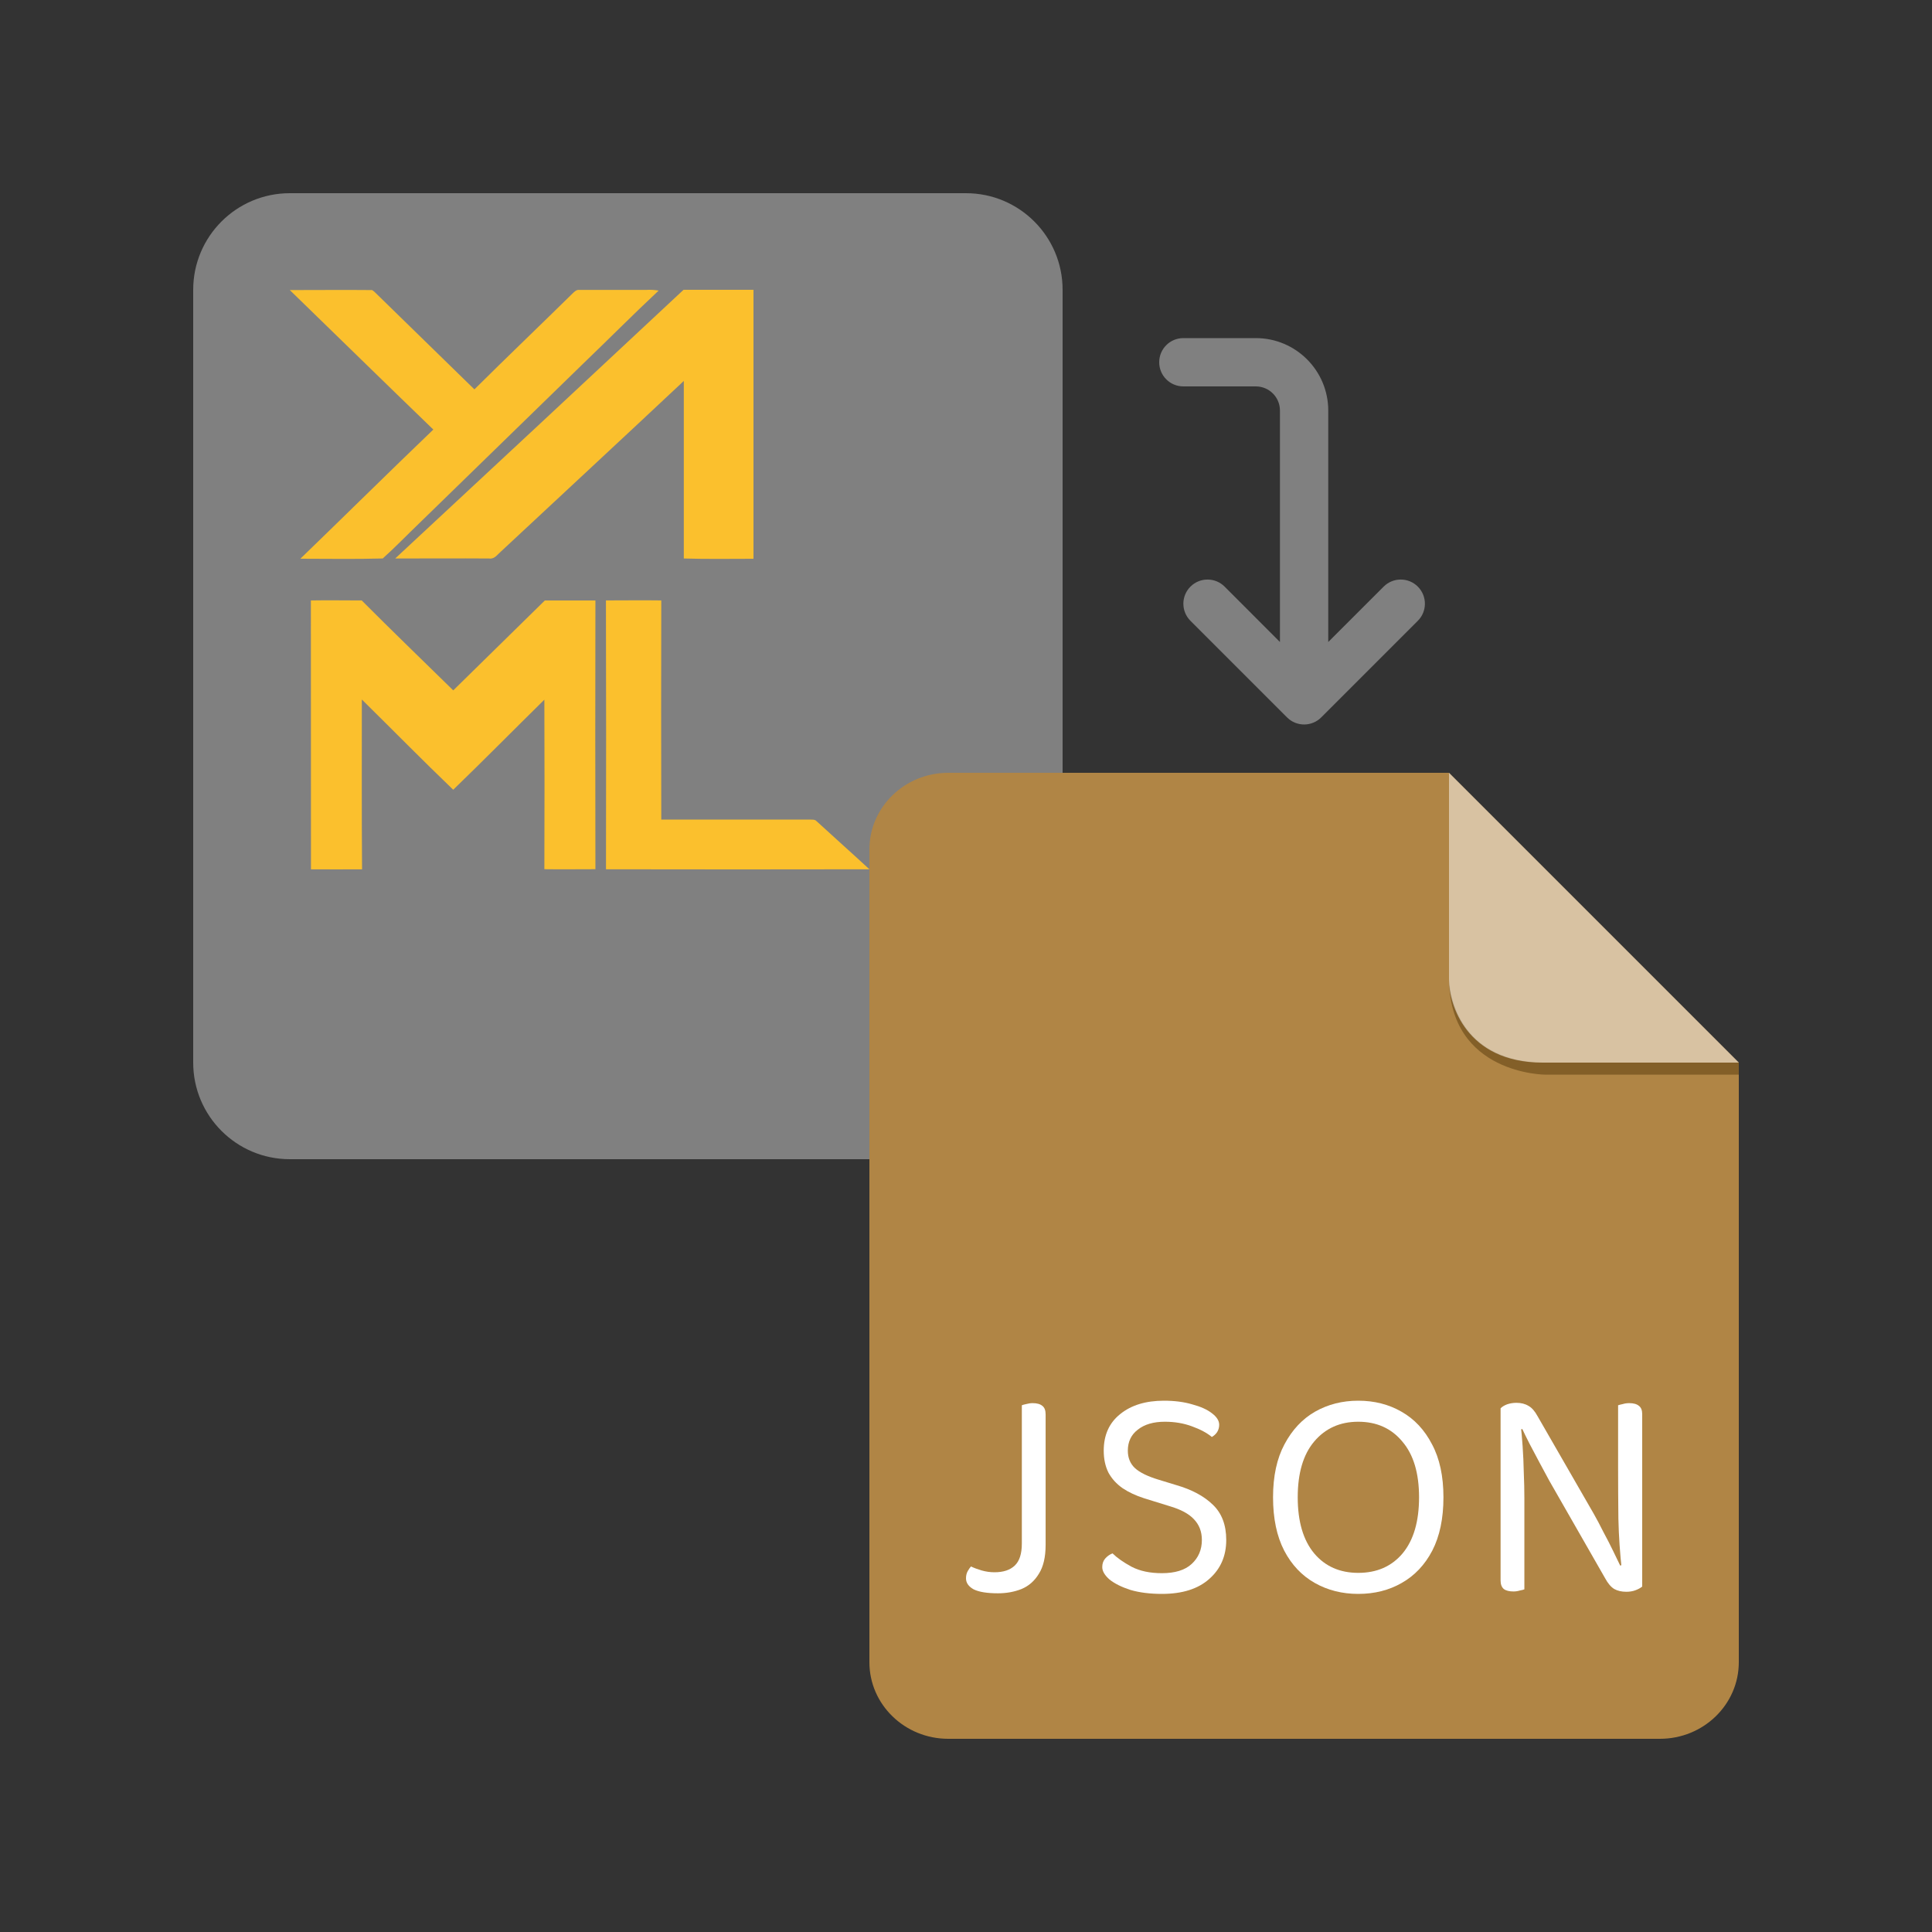 <svg width="80" height="80" viewBox="0 0 80 80" fill="none" xmlns="http://www.w3.org/2000/svg">
<rect x="0" y="0" width="80" height="80" fill="#333333" stroke="none"/>
<path d="M49 16C48.447 16 48 15.553 48 15C48 14.447 48.447 14 49 14H52C53.656 14 55 15.344 55 17V26.584L57.294 24.291C57.684 23.9 58.319 23.9 58.709 24.291C59.1 24.681 59.1 25.316 58.709 25.706L54.709 29.706C54.319 30.097 53.684 30.097 53.294 29.706L49.294 25.706C48.903 25.316 48.903 24.681 49.294 24.291C49.684 23.9 50.319 23.9 50.709 24.291L53 26.584V17C53 16.447 52.553 16 52 16H49Z" fill="#808080"/>
<path d="M8 12C8 9.791 9.791 8 12 8H40C42.209 8 44 9.791 44 12V44C44 46.209 42.209 48 40 48H12C9.791 48 8 46.209 8 44V12Z" fill="#808080"/>
<path d="M12 12.011C13.136 12.011 14.273 12 15.408 12.011L15.488 12.067C16.876 13.422 18.261 14.774 19.644 16.123C20.985 14.791 22.353 13.485 23.708 12.152C23.788 12.076 23.874 11.986 23.997 12.005C24.912 12.005 25.826 12.005 26.741 12.005C26.919 11.993 27.098 12.002 27.273 12.033C26.219 13.019 25.2 14.047 24.158 15.048L17.336 21.691C16.838 22.168 16.361 22.666 15.848 23.125C14.713 23.158 13.573 23.136 12.437 23.136C14.277 21.358 16.096 19.557 17.943 17.787C15.954 15.869 13.984 13.934 12 12.011Z" fill="#FBC02D"/>
<path d="M28.304 12C29.27 12 30.235 12 31.2 12C31.2 15.713 31.2 19.425 31.2 23.138C30.238 23.138 29.276 23.155 28.315 23.126C28.315 20.676 28.315 18.225 28.315 15.774C25.796 18.14 23.262 20.485 20.74 22.84C20.599 22.958 20.478 23.16 20.259 23.126C18.962 23.117 17.663 23.126 16.364 23.126C20.352 19.42 24.332 15.712 28.304 12Z" fill="#FBC02D"/>
<path d="M12.873 24.863C13.575 24.85 14.276 24.863 14.978 24.863C16.228 26.118 17.504 27.347 18.768 28.587C20.031 27.345 21.296 26.103 22.562 24.863C23.26 24.863 23.957 24.863 24.655 24.863C24.647 28.573 24.647 32.283 24.655 35.992C23.951 35.992 23.245 36.001 22.541 35.992C22.549 33.652 22.549 31.312 22.541 28.972C21.28 30.212 20.037 31.473 18.767 32.702C17.488 31.474 16.246 30.209 14.983 28.965C14.983 31.309 14.974 33.654 14.992 35.997C14.287 35.997 13.583 36.004 12.877 35.997C12.874 32.281 12.873 28.569 12.873 24.863Z" fill="#FBC02D"/>
<path d="M25.091 24.862C25.855 24.862 26.618 24.851 27.382 24.862C27.375 27.887 27.375 30.911 27.382 33.936C29.421 33.936 31.461 33.936 33.502 33.936C33.604 33.945 33.735 33.918 33.811 34.002C34.536 34.67 35.278 35.327 36 35.995C32.364 36.002 28.728 36.002 25.093 35.995C25.1 32.284 25.1 28.573 25.091 24.862Z" fill="#FBC02D"/>
<path fill-rule="evenodd" clip-rule="evenodd" d="M39.266 32C37.462 32 36 33.42 36 35.172V68.828C36 70.58 37.462 72 39.266 72H68.734C70.537 72 72 70.58 72 68.828V44L60 32H39.266Z" fill="#B08545"/>
<path fill-rule="evenodd" clip-rule="evenodd" d="M72 44V44.5H64C64 44.5 60 44.5 60.002 40.5C60.002 40.5 60 44 64 44H72Z" fill="#835F28"/>
<path opacity="0.5" fill-rule="evenodd" clip-rule="evenodd" d="M60 32V40.586C60 41.562 60.701 44 63.875 44H72L60 32Z" fill="white"/>
<path d="M42.312 62.189H43.297V63.968C43.297 64.473 43.204 64.873 43.017 65.167C42.839 65.462 42.599 65.672 42.299 65.798C41.999 65.916 41.675 65.975 41.326 65.975C40.872 65.975 40.535 65.92 40.316 65.811C40.105 65.693 40 65.541 40 65.356C40 65.239 40.024 65.138 40.073 65.054C40.122 64.969 40.166 64.906 40.207 64.864C40.328 64.923 40.474 64.978 40.645 65.028C40.823 65.079 41.002 65.104 41.18 65.104C41.545 65.104 41.825 65.012 42.02 64.826C42.214 64.641 42.312 64.339 42.312 63.918V62.189ZM43.297 62.492H42.312V58.189C42.352 58.172 42.413 58.156 42.494 58.139C42.583 58.114 42.672 58.101 42.762 58.101C42.94 58.101 43.074 58.139 43.163 58.215C43.252 58.282 43.297 58.4 43.297 58.568V62.492Z" fill="white"/>
<path d="M48.112 65.142C48.655 65.142 49.065 65.016 49.341 64.763C49.625 64.503 49.767 64.17 49.767 63.767C49.767 63.422 49.657 63.136 49.438 62.908C49.227 62.681 48.891 62.501 48.428 62.366L47.37 62.038C47.029 61.928 46.733 61.79 46.482 61.621C46.23 61.445 46.036 61.23 45.898 60.978C45.768 60.717 45.703 60.414 45.703 60.069C45.703 59.422 45.93 58.917 46.384 58.555C46.839 58.185 47.443 58 48.197 58C48.635 58 49.024 58.05 49.365 58.151C49.714 58.244 49.986 58.366 50.18 58.517C50.383 58.669 50.484 58.829 50.484 58.997C50.484 59.106 50.456 59.207 50.399 59.3C50.342 59.384 50.269 59.451 50.18 59.502C49.977 59.333 49.702 59.186 49.353 59.06C49.012 58.934 48.639 58.871 48.234 58.871C47.763 58.871 47.39 58.98 47.114 59.199C46.839 59.409 46.701 59.699 46.701 60.069C46.701 60.364 46.798 60.604 46.993 60.789C47.196 60.974 47.52 61.133 47.966 61.268L48.708 61.495C49.349 61.68 49.852 61.95 50.217 62.303C50.59 62.656 50.776 63.144 50.776 63.767C50.776 64.431 50.541 64.969 50.071 65.382C49.608 65.794 48.956 66 48.112 66C47.617 66 47.183 65.945 46.81 65.836C46.445 65.718 46.157 65.575 45.946 65.407C45.744 65.23 45.642 65.058 45.642 64.89C45.642 64.747 45.683 64.629 45.764 64.536C45.853 64.435 45.955 64.364 46.068 64.322C46.255 64.507 46.518 64.692 46.859 64.877C47.2 65.054 47.617 65.142 48.112 65.142Z" fill="white"/>
<path d="M59.77 62C59.77 62.875 59.616 63.611 59.308 64.208C59 64.797 58.578 65.243 58.043 65.546C57.515 65.849 56.915 66 56.242 66C55.577 66 54.977 65.849 54.441 65.546C53.906 65.243 53.484 64.797 53.176 64.208C52.868 63.611 52.714 62.875 52.714 62C52.714 61.125 52.872 60.393 53.188 59.804C53.505 59.207 53.926 58.757 54.454 58.454C54.989 58.151 55.585 58 56.242 58C56.907 58 57.503 58.151 58.03 58.454C58.566 58.757 58.987 59.207 59.296 59.804C59.612 60.393 59.77 61.125 59.77 62ZM58.76 62C58.76 60.999 58.529 60.229 58.067 59.691C57.613 59.144 57.004 58.871 56.242 58.871C55.488 58.871 54.879 59.144 54.417 59.691C53.963 60.229 53.736 60.999 53.736 62C53.736 63.001 53.963 63.775 54.417 64.322C54.871 64.86 55.48 65.129 56.242 65.129C57.013 65.129 57.625 64.86 58.079 64.322C58.533 63.775 58.76 63.001 58.76 62Z" fill="white"/>
<path d="M62.136 59.035L62.963 58.959C62.996 59.22 63.024 59.527 63.048 59.88C63.073 60.233 63.089 60.599 63.097 60.978C63.113 61.348 63.121 61.701 63.121 62.038V65.811C63.081 65.828 63.016 65.844 62.927 65.861C62.846 65.886 62.76 65.899 62.671 65.899C62.493 65.899 62.359 65.865 62.27 65.798C62.181 65.722 62.136 65.605 62.136 65.445V59.035ZM68 64.965L67.16 65.041C67.079 64.334 67.031 63.615 67.014 62.883C67.006 62.143 67.002 61.428 67.002 60.738V58.189C67.051 58.172 67.116 58.156 67.197 58.139C67.278 58.114 67.367 58.101 67.465 58.101C67.643 58.101 67.777 58.139 67.866 58.215C67.955 58.282 68 58.395 68 58.555V64.965ZM68 64.587V65.697C67.927 65.756 67.834 65.806 67.72 65.849C67.607 65.891 67.481 65.912 67.343 65.912C67.148 65.912 66.982 65.874 66.844 65.798C66.706 65.714 66.581 65.567 66.467 65.356L64.156 61.319C64.034 61.092 63.9 60.843 63.754 60.574C63.608 60.297 63.47 60.036 63.34 59.792C63.211 59.539 63.109 59.333 63.036 59.173L62.136 59.413V58.316C62.201 58.248 62.29 58.194 62.404 58.151C62.525 58.109 62.655 58.088 62.793 58.088C62.987 58.088 63.154 58.13 63.292 58.215C63.43 58.29 63.555 58.433 63.669 58.644L65.993 62.681C66.122 62.908 66.256 63.161 66.394 63.438C66.54 63.708 66.674 63.968 66.796 64.221C66.917 64.465 67.014 64.667 67.088 64.826L68 64.587Z" fill="white"/>
</svg>
